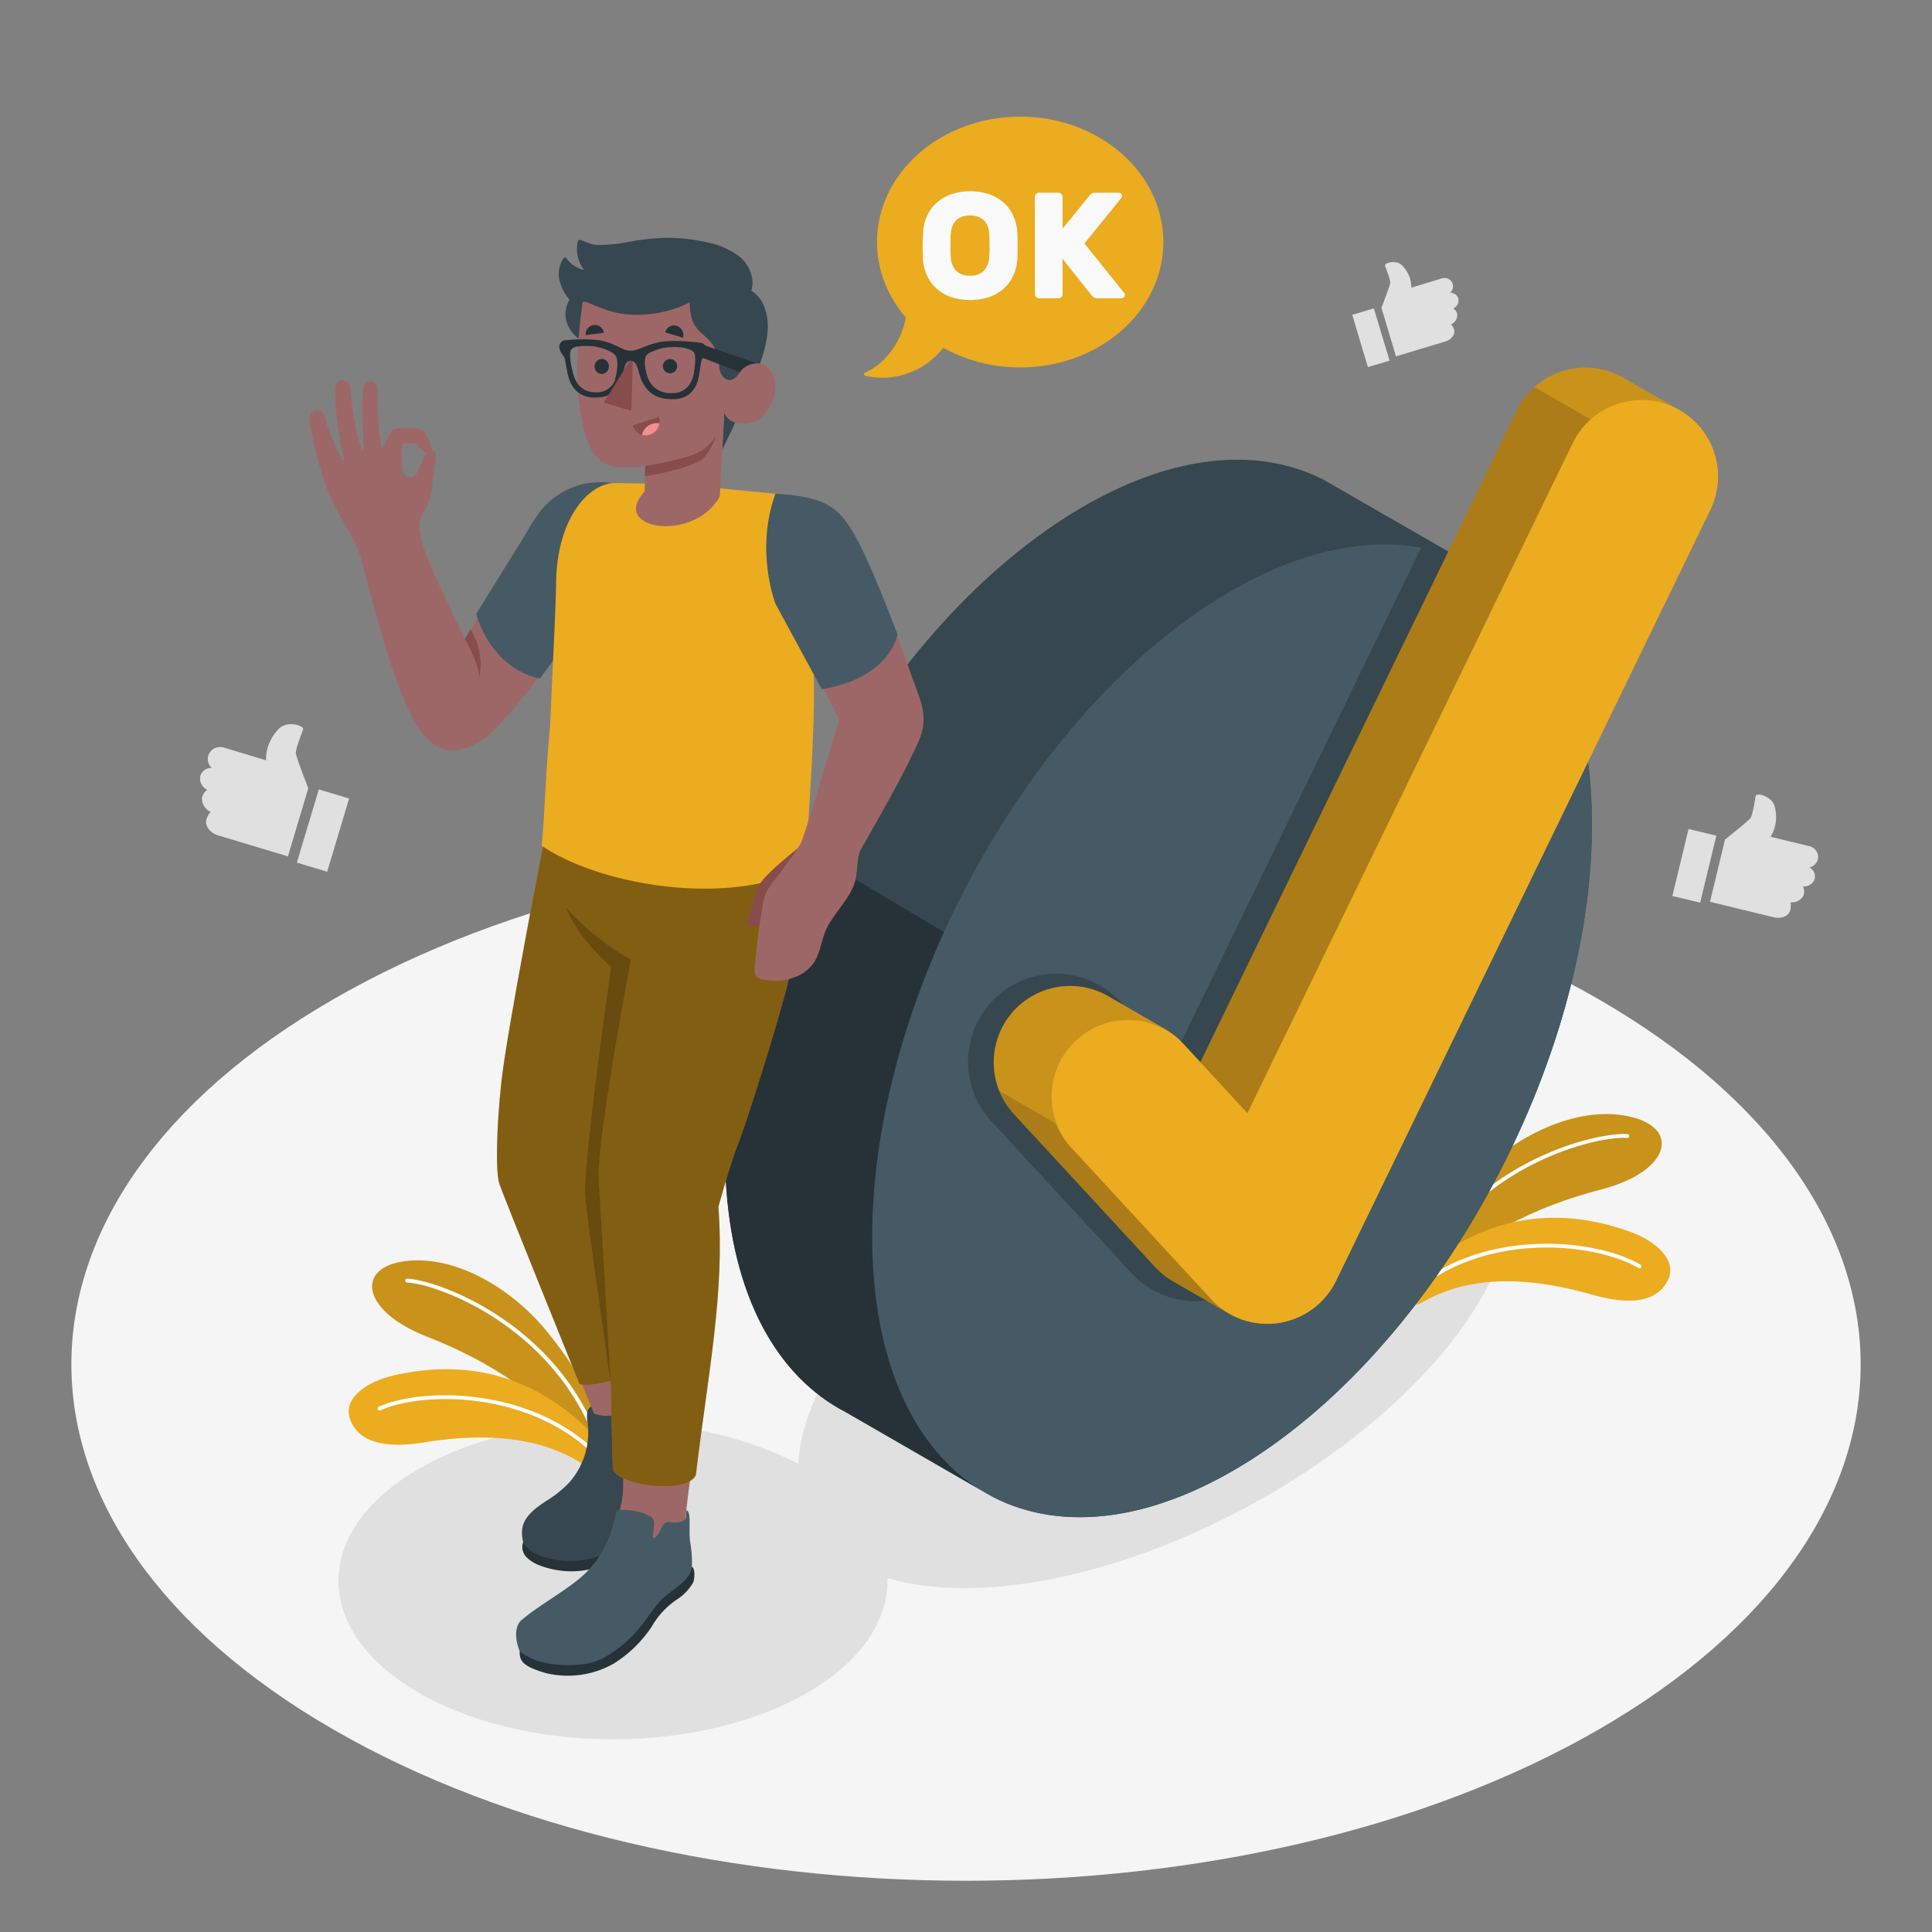 <svg xmlns="http://www.w3.org/2000/svg" viewBox="0 0 500 500"><rect x="0" y="0" width="500" height="500" fill="#808080" stroke="none"/><g id="freepik--Floor--inject-7"><path id="freepik--floor--inject-7" d="M86.28,447.6c-90.41-52.2-90.41-136.84,0-189s237-52.2,327.44,0,90.41,136.84,0,189S176.7,499.81,86.28,447.6Z" style="fill:#f5f5f5"></path></g><g id="freepik--Shadow--inject-7"><ellipse id="freepik--shadow--inject-7" cx="158.64" cy="409.11" rx="71.04" ry="41.01" style="fill:#e0e0e0"></ellipse><ellipse id="freepik--shadow--inject-7" cx="298.89" cy="345.58" rx="101.34" ry="50.43" transform="translate(-128.22 183.28) rotate(-28.34)" style="fill:#e0e0e0"></ellipse></g><g id="freepik--Plants--inject-7"><g id="freepik--plants--inject-7"><path d="M371.85,331.71c9.85-11.74,25.28-19.39,42.63-23.91,17.14-4.45,20.21-15,8.85-18.41-12.87-3.88-28.93,3.24-39.29,13.15C366,319.81,363.73,333,363.73,333Z" style="fill:#ECAC20"></path><path d="M371.85,331.71c9.85-11.74,25.28-19.39,42.63-23.91,17.14-4.45,20.21-15,8.85-18.41-12.87-3.88-28.93,3.24-39.29,13.15C366,319.81,363.73,333,363.73,333Z" style="opacity:0.15"></path><path d="M366.78,331a.54.54,0,0,1-.22,0,.5.5,0,0,1-.23-.67c14.62-30,47-37.38,54.84-36.82a.5.5,0,0,1,.46.53.51.51,0,0,1-.54.46c-7.68-.58-39.47,6.73-53.86,36.27A.52.52,0,0,1,366.78,331Z" style="fill:#fff"></path><path d="M363.73,334.83a2.73,2.73,0,0,0,4.13,2.34c9.16-5.33,22.52-8.28,44.14-2.12,11.5,3.27,17.16,1.08,19.58-3.6,2.7-5.2-3-10.23-9.5-12.6-22.13-8.09-42.1-2.57-58.35,13.57Z" style="fill:#ECAC20"></path><path d="M365,335.26a.51.51,0,0,1-.38-.16.51.51,0,0,1,0-.71c19.11-17.08,48.71-13.75,59.91-7.09a.5.5,0,0,1,.18.68.51.51,0,0,1-.69.18c-11-6.53-40-9.78-58.73,7A.54.54,0,0,1,365,335.26Z" style="fill:#fff"></path></g><g id="freepik--plants--inject-7"><path d="M149.92,374.65c-8.4-12.82-22.82-22.24-39.52-28.77-16.48-6.44-18.29-17.27-6.61-19.33,13.24-2.33,28.35,6.64,37.47,17.7,15.88,19.28,16.57,32.67,16.57,32.67Z" style="fill:#ECAC20"></path><path d="M149.92,374.65c-8.4-12.82-22.82-22.24-39.52-28.77-16.48-6.44-18.29-17.27-6.61-19.33,13.24-2.33,28.35,6.64,37.47,17.7,15.88,19.28,16.57,32.67,16.57,32.67Z" style="opacity:0.15"></path><path d="M155,374.57a.57.57,0,0,0,.22,0,.51.51,0,0,0,.31-.64c-11-31.51-42.24-42.66-50.12-43a.5.5,0,0,0-.52.47.52.52,0,0,0,.48.53c7.7.32,38.4,11.33,49.21,42.36A.5.5,0,0,0,155,374.57Z" style="fill:#fff"></path><path d="M157.9,376.31a4.16,4.16,0,0,1-6.45,3c-8.48-5.68-21.11-9.37-41.8-6-11.8,1.89-17.16-1-19-5.89-2.06-5.48,4.2-9.79,10.93-11.38,22.93-5.42,42.11,2.42,56.34,20.35Z" style="fill:#ECAC20"></path><path d="M156.32,379a.48.48,0,0,0,.39-.12.51.51,0,0,0,0-.71c-17-19.21-46.75-19.4-58.66-14.11a.5.5,0,0,0,.41.92c11.67-5.19,40.87-5,57.5,13.85A.46.46,0,0,0,156.32,379Z" style="fill:#fff"></path></g></g><g id="freepik--check-mark--inject-7"><g id="freepik--check-mark--inject-7"><g id="freepik--Circle--inject-7"><path d="M380.82,146.17h0l-.16-.08h0l-38.12-21.94,0,0-.23-.11h0c-17.81-9-41.57-6.29-67.13,10.23-51.34,33.2-90.46,109.62-87.38,170.69,1.53,30.43,13.27,51.3,31,60.48h0l.15.08h0l38.13,21.95h0l.18.1h0c17.81,9,41.59,6.33,67.17-10.21,51.34-33.2,90.46-109.62,87.38-170.69C410.3,176.22,398.56,155.35,380.82,146.17Z" style="fill:#37474f"></path><path d="M255.77,386.76,219,365.5h0l-.18-.11c-17.73-9.2-29.46-30.07-31-60.46-1.37-27.24,5.66-57.51,18.4-85.62l.25-.62,37.88,22.56c-12.76,28.11-19.77,58.38-18.4,85.62C227.4,356.66,238.67,377.28,255.77,386.76Z" style="fill:#263238"></path><path d="M324.45,377.34c51.34-33.2,90.46-109.62,87.38-170.69S364.63,123,313.29,156.2,222.82,265.82,225.9,326.88,273.11,410.54,324.45,377.34Z" style="fill:#455a64"></path></g><path id="freepik--shadow--inject-7" d="M367.93,141.43,303.58,274l-13.85-15a22.77,22.77,0,0,0-33.45,30.89l36.49,39.53a22.65,22.65,0,0,0,15.49,7.28c.42,0,.84,0,1.26,0a23.11,23.11,0,0,0,3.3-.24A22.73,22.73,0,0,0,330,323.88l73.8-152C396.23,155,383.63,144.54,367.93,141.43Z" style="fill:#37474f"></path><path d="M420.19,97.77c-.4-.23-.82-.45-1.24-.65a19.79,19.79,0,0,0-26.42,9.14L310.65,274.92l-4.66-5a19.23,19.23,0,0,0-4.64-3.71c-2.44-1.4-12.82-7.41-14.5-8.38a19.77,19.77,0,0,0-24.42,30.53l36.49,39.52a19.65,19.65,0,0,0,4.71,3.75c2.38,1.35,12.72,7.35,14.42,8.33a19.77,19.77,0,0,0,27.69-8.47l96.87-199.53a19.8,19.8,0,0,0-7.89-25.76Z" style="fill:#ECAC20"></path><path d="M420.19,97.77c-.4-.23-.82-.45-1.24-.65a19.79,19.79,0,0,0-26.42,9.14L310.65,274.92l-4.66-5a19.23,19.23,0,0,0-4.64-3.71c-2.44-1.4-12.82-7.41-14.5-8.38a19.77,19.77,0,0,0-24.42,30.53l36.49,39.52a19.65,19.65,0,0,0,4.71,3.75c2.38,1.35,12.72,7.35,14.42,8.33a19.77,19.77,0,0,0,27.69-8.47l96.87-199.53a19.8,19.8,0,0,0-7.89-25.76Z" style="opacity:0.15"></path><path d="M318,339.92c-1.68-1-12-7-14.41-8.33a19.7,19.7,0,0,1-4.71-3.75l-36.49-39.52a19.7,19.7,0,0,1-3.77-6l14.51,8.37a19.21,19.21,0,0,0,3.79,6l36.48,39.52A20.11,20.11,0,0,0,318,339.92Z" style="opacity:0.15"></path><path d="M411.63,108.56a19.76,19.76,0,0,0-4.58,6.08L322.83,288.12l-12.18-13.2,81.88-168.66a19.52,19.52,0,0,1,4.59-6.08Z" style="opacity:0.15"></path><path id="freepik--Check--inject-7" d="M433.47,105.5a19.81,19.81,0,0,0-26.42,9.14L322.83,288.12,306,269.88a19.76,19.76,0,0,0-29,26.82l36.48,39.53a19.77,19.77,0,0,0,32.3-4.78l96.87-199.53A19.79,19.79,0,0,0,433.47,105.5Z" style="fill:#ECAC20"></path></g></g><g id="freepik--Character--inject-7"><g id="freepik--character--inject-7"><path d="M157.23,125c-7.63,0-12.85,2-18.27,9.7-5,7.08-18.64,30.68-18.64,30.68s-10-20.52-11-24.61-.94-5.91,0-7.69a16.06,16.06,0,0,0,2.52-7c.39-4.92,1.59-9.13.49-9.27-3.05-.17-3.17,3.75-4.77,6.06a1.92,1.92,0,0,1-3.08-.33c-.67-1.37-.31-3.62-.63-5.24a21.48,21.48,0,0,1,.43-2.68,11.76,11.76,0,0,0,3.5.1c1.32,2.07,2.22,2.94,4.06,2.1.24-.38-.79-3-2-5a1.36,1.36,0,0,0-.82-.62,15.54,15.54,0,0,0-6.78-.19,1.27,1.27,0,0,0-.87.48,16.58,16.58,0,0,0-2,4c-.13.43-.53.42-.63.05-1-4.83-1-11.69-1-14.9,0-2.53-3.69-2.93-3.82.69a117.09,117.09,0,0,0,.25,14.57c0,.44-.44.65-.62.17-.64-1.71-2.21-6.88-2.87-15.8-.18-2.4-4.06-2.79-4,.58A85.57,85.57,0,0,0,89,118.58c.12.42-.27.79-.56.31a57.57,57.57,0,0,1-4.34-11c-.83-2.9-4.7-2.16-4,1.45,1.21,6.47,3.13,14.65,6,20.5,3.06,6.25,5.7,9.38,7.22,14.29s7.81,32.72,14.54,43.56c5.27,8.5,11.3,7.71,17.79,3.23s29.68-36.79,29.68-36.79Z" style="fill:#9e6767"></path><path d="M120.32,165.37s3.25,5.51,3.75,9.92a17.3,17.3,0,0,0-2.3-12.42Z" style="fill:#874c4c"></path><path d="M158.85,125c-3.88-.4-8.71-.53-14.09,2.86s-7.26,8.11-9.87,12.24-11.63,18.76-11.63,18.76,3.31,13.89,16.47,16.75l19.71-26.74Z" style="fill:#455a64"></path><path d="M176.52,369.23c1-.13,2.33,3.28,2.35,4.39s-1.1,3.5-2.57,5.74a40.34,40.34,0,0,0-4.85,8.63c-1.13,3.08-2.17,5.1-5.32,9.13-3.5,4.49-11.72,12-24.2,8.74-3.05-.8-4.57-1.76-5.68-2.87a3.71,3.71,0,0,1-.87-3.82Z" style="fill:#263238"></path><path d="M152,365.33l0,.11a7.83,7.83,0,0,0,.08,2.81,19.65,19.65,0,0,1-4.73,15.39,29.61,29.61,0,0,1-5.84,4.72c-6.32,4-7,6.73-6.11,10.81,2.12,4.75,16.45,7.64,24.69.57a24.27,24.27,0,0,0,7.85-10.67,75.48,75.48,0,0,1,4.16-8.8c1.59-3,4.61-6.38,4.7-9.47.05-1.7-1.63-4.86-3.26-7.46-1.5-2.39-3.05-4.66-4.4-4.4l.38,1.35c-1.13,1.17-2.76,1.61-3.74,3-1.22,1.69-1.18,4-1.93,5.9a.68.68,0,0,1-.37.45.5.5,0,0,1-.53-.27,1.45,1.45,0,0,1-.11-.62l-.09-2.91a2.45,2.45,0,0,0-.42-1.58c-.78-.88-2.7-.78-3.77-.82a41.2,41.2,0,0,0-4.31.26,2.07,2.07,0,0,0-1.4.37A2.47,2.47,0,0,0,152,365.33Z" style="fill:#37474f"></path><path d="M130.82,307.19c3.33,10.95,18.9,48.86,19.83,51.14l3.1,7.52a11.65,11.65,0,0,0,6.32.27c.33,3.63.88,9.32,1.09,12.19.08,3.33.37,7.45-.35,10.74-.61,2.8-1.32,5.74-1.85,8.55-.23,1.24-.46,2.49-.65,3.74a6.26,6.26,0,0,0,.31,3.93,4.87,4.87,0,0,0,1.24,1.4,11,11,0,0,0,7.84,2.3,8.15,8.15,0,0,0,4.16-1.38c2.42-1.73,3.27-4.74,4.5-7.3,1.34-2.77.91-3.08,1-6.05.08-2.08.66-7.36,1.49-12.88s4.41-24.92,6.13-44.25a158.51,158.51,0,0,0,0-25.8c13.66-37.11,19.74-59.18,21.53-71.5,1.81-12.52.94-17,.71-24.19l-66.43,1.6C135.47,251.56,126.35,292.51,130.82,307.19Zm32.45-58.88Z" style="fill:#9e6767"></path><path d="M129.78,279.79c1.37-12.62,10.81-61.13,10.81-61.13h66.92s.43,9.31.31,13.59-1.5,12.09-3.89,22-11.25,37.88-13,42-5,16.07-5,16.07c1.64,22.44-2.63,42.58-5.83,69.35,0,0-.93,3.61-10.41,2.9-9.22-.7-11.08-4.1-11.08-4.1L158,357.38s-5,1.54-8,.84c0,0-19.81-48.91-20.77-51.85S128.41,292.41,129.78,279.79Z" style="fill:#ECAC20"></path><path d="M129.78,279.79c1.37-12.62,10.81-61.13,10.81-61.13h66.92s.43,9.31.31,13.59-1.5,12.09-3.89,22-11.25,37.88-13,42-5,16.07-5,16.07c1.64,22.44-2.63,42.58-5.83,69.35,0,0-.93,3.61-10.41,2.9-9.22-.7-11.08-4.1-11.08-4.1L158,357.38s-5,1.54-8,.84c0,0-19.81-48.91-20.77-51.85S128.41,292.41,129.78,279.79Z" style="opacity:0.45"></path><path d="M158.17,250.28c-9.48-8.54-11.59-15.34-11.59-15.34a63.4,63.4,0,0,0,16.69,13.37s-9,47.52-8.34,57.29S158,357.38,158,357.38c0,.4-6.38-44.43-6.57-48C151,299.93,158.17,250.28,158.17,250.28Z" style="opacity:0.2"></path><path d="M179,405.46c.93.27.81,3.05.39,4.09A12.67,12.67,0,0,1,175.1,414a21,21,0,0,0-6.35,6.83,32.15,32.15,0,0,1-9.95,9.72A24,24,0,0,1,141.3,433c-6.28-1.78-6.86-3.32-6.81-5.69Z" style="fill:#263238"></path><path d="M159.6,390.92c-1.65,8-4.52,13.88-11.17,18.82-5.3,3.94-9.14,5.94-13.37,9.45-1.79,1.5-1.94,4.69-.57,8.13,2.86,2.29,6.92,3.61,12.37,3.6,6.1,0,8.44-1.09,11.94-3.48a32.11,32.11,0,0,0,4.78-4c2.93-2.94,5-6.57,7.08-8.9s6.69-4.71,8-7.52c.72-1.54.42-5.11-.06-8.15-.44-2.79.41-7.69-.93-8,0,0-.19,2-.19,2-.11.45-.39.68-1.33,1a6.94,6.94,0,0,1-2.57.07,1.54,1.54,0,0,0-1.73.49c-.9,1.06-1.14,2.56-2.3,3.44a.66.66,0,0,1-.26.14A.28.28,0,0,1,169,398a.41.41,0,0,1-.05-.33l.33-3a3.4,3.4,0,0,0,0-.9,2,2,0,0,0-1-1.32,10.75,10.75,0,0,0-2.69-1.11,15.74,15.74,0,0,0-3-.51A9.53,9.53,0,0,0,159.6,390.92Z" style="fill:#455a64"></path><path d="M201.47,127.87s2.75,3.78,5,11.57a189.65,189.65,0,0,1,4.2,38.92c0,17.67-2.38,46.3-2.38,46.3-20.51,10.28-53.59,4.2-68.15-5.83.59-3.18,1.09-19.9,2.24-30.93.77-18.92,1.41-28.83,1.54-37.25.27-16.82,8.64-25.51,15-25.64l16.06.25Z" style="fill:#ECAC20"></path><path d="M206.53,219.47c-3.05,2.51-9,7.33-10.13,9.76-1.26,2.78-2,7-2.85,8.58s.43,2.38,2.19,1.81,2.81-2.06,4.17-5.7,5.14-6.49,5.14-6.49Z" style="fill:#874c4c"></path><path d="M195.39,252.2c.73,1.41,2.43,1.42,4,1.54a12.7,12.7,0,0,0,5.67-.64,10.35,10.35,0,0,0,5.45-3.79c1.54-2.22,1.94-5,2.82-7.55,1.84-5.35,7.32-9.21,8.22-14.88.37-2.34.37-5.1,1-6.55.39-.86,9.4-16.37,12.62-23.09,3.08-6.46,5.39-9.5,2.59-17.26s-12.33-35.07-19.08-44.56c-3.82-5.38-9.89-6.92-17.25-7.55-5.6,14.58.91,29.65.91,29.65L217.2,186.1s-5.76,19.68-9.36,30.62c-1,3-3,4.92-5.29,8.29-1,1.46-3.26,4-4.06,5.59-1,2-1,3.32-1.5,6.15C196.21,241.26,195,251.53,195.39,252.2Z" style="fill:#9e6767"></path><path d="M200.68,127.79c3.87.15,9.43.81,12.75,2.49s5.63,3.75,9.45,11.41,9.41,22.54,9.41,22.54-1.85,11.23-19.61,14.14l-12-22.13S195.33,142.45,200.68,127.79Z" style="fill:#455a64"></path><path d="M154.54,92.05A22.22,22.22,0,0,1,155.9,95a17.33,17.33,0,0,0,2.25,3.71c2.3,2.65,5.53,4.59,8.48,6.47,1.78,1.14,3.82,2.21,6,1.9s4.61.16,6.86.36l7.87.71-.44,8.27s1-2.19,2.31-4.81c1.14-2.25,5.92-13.66,5.94-13.71,2.37-5.65,5.18-13.19,2.35-19.13a7.85,7.85,0,0,0-3.08-3.53,7.14,7.14,0,0,0,.26-2.82,9.06,9.06,0,0,0-4.18-6.62,19.89,19.89,0,0,0-7.42-3.06,46.78,46.78,0,0,0-10.74-1.19,63.38,63.38,0,0,0-10.54,1.21,37.34,37.34,0,0,1-5.87.61,11.31,11.31,0,0,1-2.54-.12,28.89,28.89,0,0,1-3.07-1.11.71.71,0,0,0-.55,0,.66.66,0,0,0-.29.47,8.91,8.91,0,0,0,1.63,7.21,4.57,4.57,0,0,1-1.3-.38,10.51,10.51,0,0,1-1.35-.75,7.63,7.63,0,0,1-1.9-1.82.55.55,0,0,0-.31-.23c-.2,0-.36.14-.48.3a7,7,0,0,0-1,5.53,12,12,0,0,0,2.6,5.11,7,7,0,0,0-.36,6.71,9.35,9.35,0,0,0,1.77,2.54c.9.92,2,1.67,2.91,2.53A17,17,0,0,1,154.54,92.05Z" style="fill:#37474f"></path><path d="M178.51,78.27a15.14,15.14,0,0,0,.57,4.42A8.63,8.63,0,0,0,181.31,86a25.45,25.45,0,0,1,3.1,3.13,13.2,13.2,0,0,1,1.74,5.76,4,4,0,0,0,1.52,3.1c2.14,1.33,3.42-1.24,4.56-2.5,1.47-1.36,5.84-3,7.86,1.62,2.09,4.8-1.77,11.16-5.28,12.14-6.05,1.69-7.37-2.43-7.37-2.43l-1.16,21.6c-3.41,6.47-11.43,8.53-16.7,7.5-4.55-.89-7.05-4.08-2.77-8.7l.23-6.58s-5.46.65-8.09.15c-4.39-.82-6.56-4.55-7.75-9.36-1.89-7.73-2.76-15.86-.41-33.27,1.07-.59,5.4,2.78,12,3.23A30.45,30.45,0,0,0,178.51,78.27Z" style="fill:#9e6767"></path><path d="M167,120.62s9.9-1.66,13.4-3.38a11.33,11.33,0,0,0,4.9-4.55,15.51,15.51,0,0,1-2.88,5.46c-2.62,3.13-15.51,5.09-15.51,5.09Z" style="fill:#874c4c"></path><path d="M172.15,86l4.61,1.41a2.53,2.53,0,0,0-1.66-3.09A2.36,2.36,0,0,0,172.15,86Z" style="fill:#263238"></path><path d="M170.55,107.84l-6.79,2.3a3.53,3.53,0,0,0,4.48,2.37A3.76,3.76,0,0,0,170.55,107.84Z" style="fill:#874c4c"></path><path d="M170,109.5a4,4,0,0,0-3.87,3,3.38,3.38,0,0,0,2.11,0,3.69,3.69,0,0,0,2.42-2.94A3.7,3.7,0,0,0,170,109.5Z" style="fill:#f28f8f"></path><path d="M151.57,86.73l4.69-.61a2.29,2.29,0,0,0-2.6-2A2.41,2.41,0,0,0,151.57,86.73Z" style="fill:#263238"></path><path d="M180.4,88.73,195.87,94a5.66,5.66,0,0,0-4.46,2.26l-10.95-4.16Z" style="fill:#263238"></path><path d="M153.88,94.77a1.87,1.87,0,0,0,1.78,2,1.89,1.89,0,0,0,1.91-1.87,1.87,1.87,0,0,0-1.78-2A1.89,1.89,0,0,0,153.88,94.77Z" style="fill:#263238"></path><path d="M171.55,94.77a1.85,1.85,0,1,0,1.91-1.86A1.89,1.89,0,0,0,171.55,94.77Z" style="fill:#263238"></path><path d="M144.75,89.85a4.18,4.18,0,0,0,1,2.18,2,2,0,0,1,.39.78c.36,1.49.67,4.31,1.38,5.89a6.48,6.48,0,0,0,6.33,4.18,9,9,0,0,0,2.16-.18l.16,0a6.66,6.66,0,0,0,1.76-.69l.1-.07.15-.09.19-.13.17-.14.19-.15a.93.93,0,0,0,.18-.16,3.73,3.73,0,0,0,.34-.35,8,8,0,0,0,1.41-2.23c.92-2.06.68-4.94,2.18-5.28l.18,0h.2c2,0,1.82,3.17,3,5.41s3,4.43,7.47,4.49h.57a3.44,3.44,0,0,0,.46,0,6.9,6.9,0,0,0,1.07-.15l.33-.08a3,3,0,0,0,.32-.09l.21-.06a6.35,6.35,0,0,0,1.2-.57,3.51,3.51,0,0,0,.4-.27,5,5,0,0,0,.69-.61,7,7,0,0,0,1.35-2.08c.69-1.55.87-4.37,1.21-5.84a2.48,2.48,0,0,1,.34-.85,4,4,0,0,0,1-2.1,1.84,1.84,0,0,0-1.24-1.85l-1.09-.14c-3.5-.43-8.06-.61-10.79.13-3.42.93-4.61,2-6.52,2s-2.94-1.18-6.19-2.24c-2.58-.84-6.85-.81-10.11-.51l-1,.1A1.74,1.74,0,0,0,144.75,89.85ZM167.27,92a2.87,2.87,0,0,1,1-.79,1,1,0,0,1,.17-.1l.1,0c.15-.08.31-.16.48-.23l.45-.18a13.2,13.2,0,0,1,1.46-.46l.58-.14c.5-.1,1-.18,1.5-.23a2.28,2.28,0,0,1,.36,0c3.29-.27,5.35.51,6.1,1.18s.42,3.75.11,5.3l0,.11s0,.08,0,.12c0,.19-.08.4-.14.63s-.07.25-.11.38v0c-.07.21-.14.42-.22.64h0a2.14,2.14,0,0,1-.1.22,1.12,1.12,0,0,1-.05.13l-.07.15-.09.18-.11.21c0,.07-.09.14-.14.21a1.64,1.64,0,0,1-.14.22,5.19,5.19,0,0,1-4.61,2.18,6.38,6.38,0,0,1-4.86-1.86h0a6.9,6.9,0,0,1-1.59-3.12C166.86,95,166.63,92.94,167.27,92Zm-19.38-1.61a3,3,0,0,1,.8-.51l.06,0,.36-.14.22-.07.18,0,.12,0h.05l.18,0c.23,0,.48-.09.76-.13l.41,0h1.33c.48,0,1,.07,1.52.14,2.35.34,4.81,1.43,5.45,2.4s.5,3,.19,4.69a7.12,7.12,0,0,1-.3,1.16.46.46,0,0,0,0,.09s0,.07,0,.11l0,.08-.06.14-.12.28c0,.08-.08.17-.13.25a.59.59,0,0,1,0,.08l-.1.17-.09.14a0,0,0,0,0,0,0,5.19,5.19,0,0,1-4.9,2.24,5.86,5.86,0,0,1-2.46-.6c-2.34-1.18-2.94-3.81-3.21-5C147.65,94.12,147.19,91.05,147.89,90.38Z" style="fill:#263238"></path><path d="M163.76,93.46l-.35,12.86-7.17-2.08,6.69-10.89A1.86,1.86,0,0,1,163.76,93.46Z" style="fill:#874c4c"></path></g></g><g id="freepik--speech-bubble--inject-7"><g id="freepik--speech-bubble--inject-7"><g id="freepik--speech-bubble--inject-7"><ellipse cx="264.02" cy="62.64" rx="37.05" ry="32.45" style="fill:#ECAC20"></ellipse><path d="M234.45,81.41c-.21,4.35-3.89,12.13-10.54,15a.46.46,0,0,0,.07.87,20,20,0,0,0,20.5-7.76Z" style="fill:#ECAC20"></path></g><path d="M238.9,60.07a11.88,11.88,0,0,1,1-4.12,9.68,9.68,0,0,1,2.38-3.35A11.35,11.35,0,0,1,246,50.33a15.81,15.81,0,0,1,10.17,0,11.45,11.45,0,0,1,3.76,2.27A9.81,9.81,0,0,1,262.29,56a11.88,11.88,0,0,1,1,4.12c.05,1.12.07,2.29.07,3.51s0,2.37-.07,3.43a11.88,11.88,0,0,1-1,4.12,10,10,0,0,1-2.38,3.37,11,11,0,0,1-3.76,2.27,16.18,16.18,0,0,1-10.17,0,10.87,10.87,0,0,1-3.74-2.27,9.85,9.85,0,0,1-2.38-3.37,11.88,11.88,0,0,1-1-4.12c-.05-1.06-.08-2.21-.08-3.43S238.85,61.19,238.9,60.07ZM256,66.82c0-.47.05-1,.08-1.56s0-1.16,0-1.76,0-1.18,0-1.74-.06-1-.08-1.5a5.94,5.94,0,0,0-.41-1.79,4.34,4.34,0,0,0-.94-1.43,4.24,4.24,0,0,0-1.5-.95,6.51,6.51,0,0,0-4.21,0,4.37,4.37,0,0,0-1.51.95,4.31,4.31,0,0,0-.93,1.43,5.94,5.94,0,0,0-.41,1.79,13.3,13.3,0,0,0-.1,1.5c0,.56,0,1.14,0,1.74s0,1.18,0,1.76a14.45,14.45,0,0,0,.1,1.56,5.23,5.23,0,0,0,1.34,3.24,4.73,4.73,0,0,0,3.61,1.28,4.65,4.65,0,0,0,3.59-1.28A5.5,5.5,0,0,0,256,66.82Z" style="fill:#fafafa"></path><path d="M291,75.91a.69.69,0,0,1,.11.43.82.82,0,0,1-.25.6.83.83,0,0,1-.6.26H284a1.59,1.59,0,0,1-.9-.24,3.83,3.83,0,0,1-.7-.66L275,67v9.13a1.08,1.08,0,0,1-1,1.06h-5.12a1,1,0,0,1-.74-.32,1,1,0,0,1-.31-.74V50.94a1,1,0,0,1,.31-.74,1,1,0,0,1,.74-.32H274a1.08,1.08,0,0,1,1,1.06v8.23l6.87-8.43a7.24,7.24,0,0,1,.5-.54,1.46,1.46,0,0,1,1.06-.32h6.08a.83.83,0,0,1,.61.26.82.82,0,0,1,.25.6.67.67,0,0,1-.12.43L280.65,63Z" style="fill:#fafafa"></path></g></g><g id="freepik--Icons--inject-7"><g id="freepik--like-icon--inject-7"><polygon points="359.62 93.32 354.01 95.01 349.96 81.48 355.55 79.8 359.62 93.32" style="fill:#e0e0e0"></polygon><path d="M377.13,81.31a2.6,2.6,0,0,1-1.59,2.62,3.79,3.79,0,0,1,.79,1.43c.32,1-.53,2.45-2.22,3l-12.83,3.86-3.77-12.57h0s2.17-5.55,2.28-6.39-1.17-3.92-1.35-4.5,1.9-1.34,3.54-.68a2.94,2.94,0,0,1,1,.73,8.87,8.87,0,0,1,1.47,2.11,7.53,7.53,0,0,1,.78,3.54L373,72.09a2.44,2.44,0,0,1,1.66,0,2.19,2.19,0,0,1,.62,3.7,2.07,2.07,0,0,1,2.12,1.43,2.28,2.28,0,0,1-1.28,2.59A2.41,2.41,0,0,1,377.13,81.31Z" style="fill:#e0e0e0"></path></g><g id="freepik--like-icon--inject-7"><polygon points="440 233.61 432.81 231.88 437 214.54 444.19 216.27 440 233.61" style="fill:#e0e0e0"></polygon><path d="M466.77,231.66a3.29,3.29,0,0,1-3.4,1.85,4.9,4.9,0,0,1-.05,2.06c-.32,1.35-2.15,2.34-4.31,1.81l-16.46-4,3.88-16.11h0s5.91-4.67,6.56-5.52,1.21-5,1.39-5.77,2.93-.25,4.3,1.52a3.65,3.65,0,0,1,.68,1.46,11.19,11.19,0,0,1,.26,3.23,9.65,9.65,0,0,1-1.4,4.37l9.94,2.4a3.07,3.07,0,0,1,1.78,1.11,2.87,2.87,0,0,1,.53,2.3,2.91,2.91,0,0,1-2.21,2.13,2.61,2.61,0,0,1,1.4,2.91,2.9,2.9,0,0,1-3.05,2A3,3,0,0,1,466.77,231.66Z" style="fill:#e0e0e0"></path></g><g id="freepik--like-icon--inject-7"><polygon points="76.82 223.24 84.67 225.6 90.35 206.66 82.51 204.3 76.82 223.24" style="fill:#e0e0e0"></polygon><path d="M52.29,206.41a3.64,3.64,0,0,0,2.23,3.67,5.44,5.44,0,0,0-1.1,2c-.45,1.47.75,3.44,3.1,4.14l18,5.41L79.78,204h0s-3.05-7.78-3.2-9,1.65-5.48,1.89-6.3c.2-.66-2.66-1.87-5-.94a3.93,3.93,0,0,0-1.46,1,12.36,12.36,0,0,0-2.06,3,10.69,10.69,0,0,0-1.1,5L58.05,193.5a3.38,3.38,0,0,0-2.33.08,3.06,3.06,0,0,0-.86,5.18,2.89,2.89,0,0,0-3,2,3.21,3.21,0,0,0,1.79,3.64A3.4,3.4,0,0,0,52.29,206.41Z" style="fill:#e0e0e0"></path></g></g></svg>